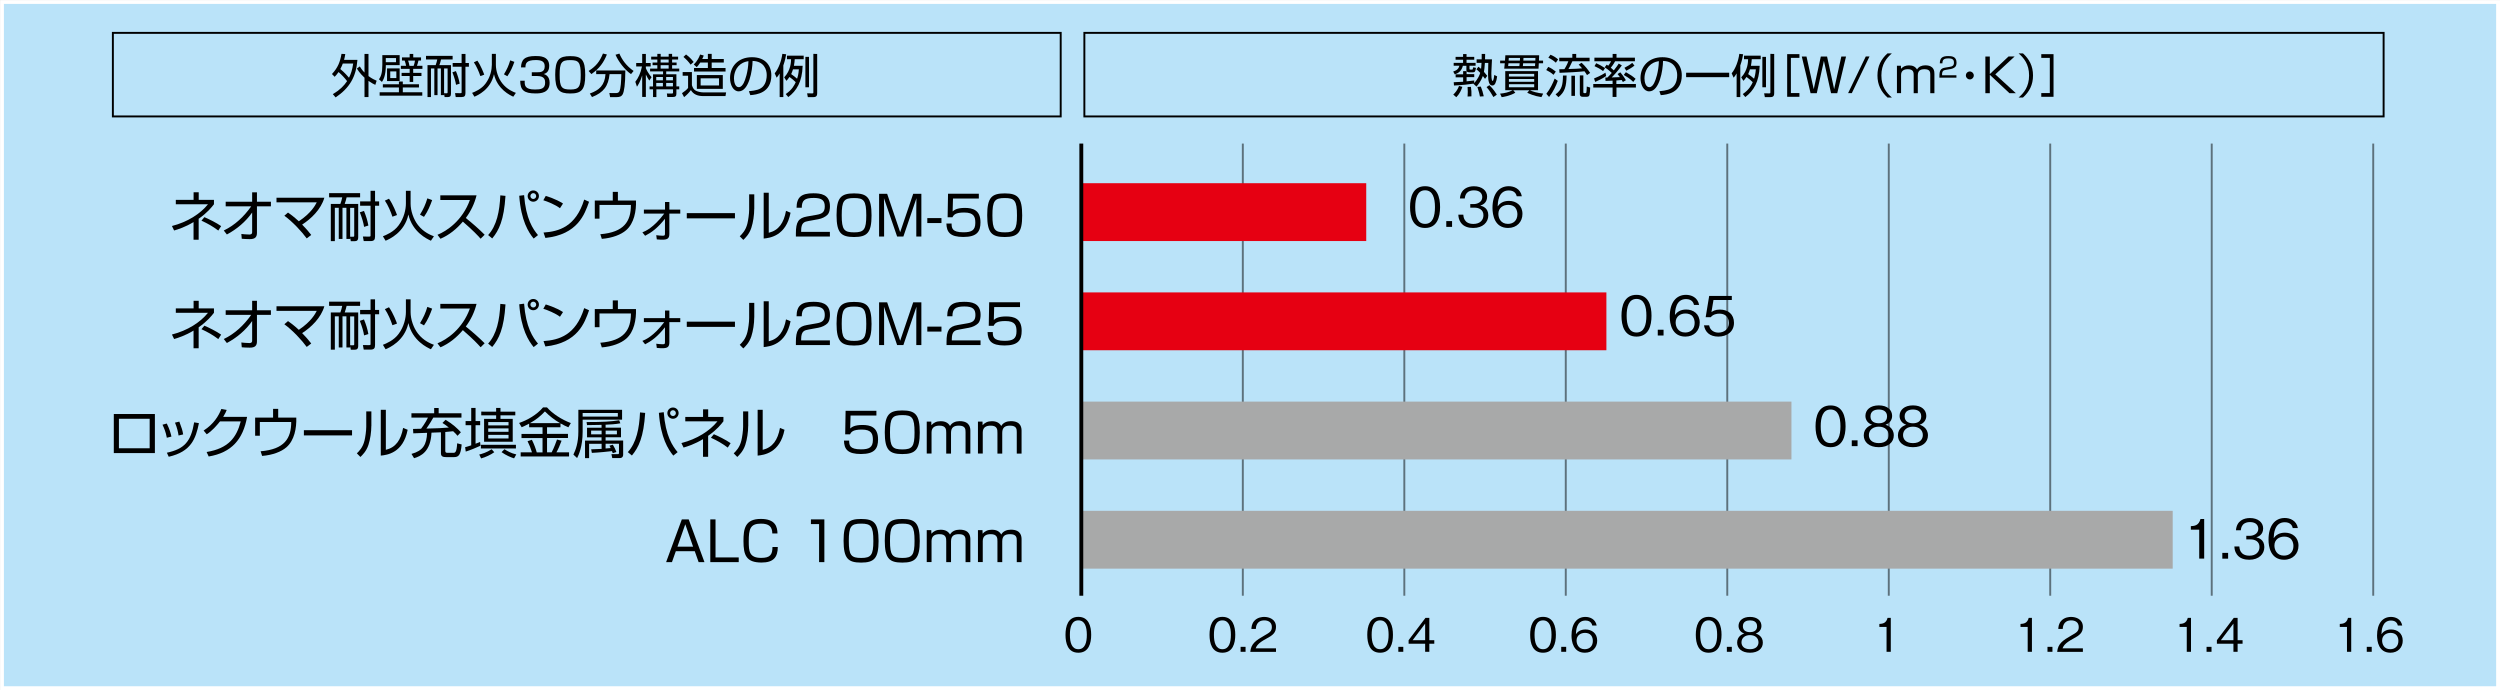 <?xml version="1.0" encoding="utf-8"?>
<!-- Generator: Adobe Illustrator 25.2.0, SVG Export Plug-In . SVG Version: 6.00 Build 0)  -->
<svg version="1.1" id="レイヤー_1" xmlns="http://www.w3.org/2000/svg" xmlns:xlink="http://www.w3.org/1999/xlink" x="0px"
	 y="0px" viewBox="0 0 483.74 133.53" style="enable-background:new 0 0 483.74 133.53;" xml:space="preserve">
<rect x="0" y="0" width="483.74" height="133.53" fill="#333333" stroke="none"/>
<style type="text/css">
	.st0{fill:#BAE3F9;}
	.st1{fill:none;stroke:#FFFFFF;stroke-width:0.75;stroke-miterlimit:10;}
	.st2{opacity:0.5;fill:none;stroke:#000000;stroke-width:0.375;stroke-miterlimit:10;}
	.st3{fill:#E60012;}
	.st4{fill:#A8A9A9;}
	.st5{fill:none;stroke:#000000;stroke-width:0.375;stroke-miterlimit:10;}
	.st6{fill:none;stroke:#000000;stroke-width:0.75;stroke-miterlimit:10;}
</style>
<rect x="0.38" y="0.38" class="st0" width="482.99" height="132.78"/>
<rect x="0.38" y="0.38" class="st1" width="482.99" height="132.78"/>
<line class="st2" x1="240.48" y1="27.78" x2="240.48" y2="115.27"/>
<line class="st2" x1="271.73" y1="27.78" x2="271.73" y2="115.27"/>
<line class="st2" x1="302.97" y1="27.78" x2="302.97" y2="115.27"/>
<line class="st2" x1="334.22" y1="27.78" x2="334.22" y2="115.27"/>
<line class="st2" x1="365.47" y1="27.78" x2="365.47" y2="115.27"/>
<line class="st2" x1="396.71" y1="27.78" x2="396.71" y2="115.27"/>
<line class="st2" x1="427.96" y1="27.78" x2="427.96" y2="115.27"/>
<line class="st2" x1="459.21" y1="27.78" x2="459.21" y2="115.27"/>
<g>
	<path d="M64.23,14.32c1.15-1.2,1.59-2.38,1.85-3.9l0.73,0.04c-0.09,0.52-0.14,0.81-0.24,1.13h2.59c-0.26,3.27-1.49,5.41-4.22,7.26
		l-0.54-0.63c1.34-0.79,2.15-1.61,2.76-2.52c-0.4-0.54-0.99-1.19-1.65-1.76c-0.31,0.46-0.56,0.71-0.76,0.92L64.23,14.32z
		 M66.33,12.29c-0.11,0.31-0.22,0.59-0.48,1.07c0.82,0.66,1.52,1.49,1.68,1.68c0.35-0.7,0.64-1.5,0.81-2.75H66.33z M72.62,16.42
		c-0.34-0.16-0.73-0.35-1.32-0.77v3.13h-0.77v-3.75c-0.96-0.88-1.32-1.53-1.47-1.77l0.56-0.41c0.18,0.3,0.42,0.69,0.91,1.19v-3.61
		h0.77v4.29c0.67,0.5,1.22,0.75,1.58,0.9L72.62,16.42z"/>
	<path d="M77.33,10.66v1.94h-2.67c-0.01,2.11-0.51,2.88-0.76,3.25l-0.57-0.5c0.38-0.58,0.65-1.19,0.65-2.8v-1.88H77.33z
		 M73.45,17.85h3.74v-0.92h-3.11V16.3h3.11v-0.53h0.75v0.53h3.13v0.63h-3.13v0.92h3.77v0.66h-8.25V17.85z M76.63,11.24h-1.98v0.8
		h1.98V11.24z M77.33,13.24v2.44h-2.44v-2.44H77.33z M76.69,13.82h-1.18v1.29h1.18V13.82z M79.96,10.43v0.68h1.51v0.6h-0.5
		c-0.06,0.32-0.17,0.68-0.29,1.02h1.06v0.6h-1.79v0.77h1.6v0.61h-1.6v1.14h-0.68v-1.14h-1.56v-0.61h1.56v-0.77h-1.7v-0.6h1.01
		c-0.06-0.33-0.17-0.71-0.28-1.02h-0.52v-0.6h1.49v-0.68H79.96z M80.04,12.74c0.13-0.33,0.21-0.68,0.26-1.02h-1.34
		c0.09,0.23,0.18,0.51,0.27,1.02H80.04z"/>
	<path d="M85.93,18.41h-0.62v-5.16h-0.65v5.16h-0.62v-5.16h-0.65v5.53h-0.67V12.6h1.58c0.12-0.31,0.25-0.78,0.31-1.1h-2.18v-0.69
		h5.15v0.69h-2.24c-0.11,0.45-0.16,0.67-0.32,1.1h2.24v5.53c0,0.52-0.23,0.65-0.6,0.65h-0.63l-0.11-0.62V18.41z M85.93,18.04
		l0.49,0.01c0.19,0,0.19-0.09,0.19-0.21v-4.59h-0.68V18.04z M88.24,16.41c-0.12-0.71-0.28-1.3-0.7-2.42l0.68-0.23
		c0.37,0.93,0.56,1.53,0.73,2.43L88.24,16.41z M90.06,12.19h0.67v0.72h-0.67v5.11c0,0.54-0.19,0.76-0.76,0.76h-1.12l-0.13-0.76
		l1.02,0.01c0.26,0,0.25-0.05,0.25-0.24v-4.88h-1.73v-0.72h1.73v-1.76h0.75V12.19z"/>
	<path d="M95.95,10.43v2.13c0,1.17,0.47,2.58,1.22,3.54c0.94,1.22,2.15,1.68,2.65,1.87l-0.5,0.74c-0.61-0.28-3.05-1.4-3.74-4.35
		c-0.64,3-3.19,4.1-3.78,4.35l-0.45-0.74c0.52-0.21,1.8-0.71,2.61-1.81c0.93-1.24,1.21-2.69,1.21-3.63v-2.11H95.95z M92.37,11.74
		c0.71,1.01,1.22,2.42,1.33,2.71l-0.76,0.27c-0.23-0.74-0.76-1.97-1.25-2.66L92.37,11.74z M99.53,11.97
		c-0.3,0.85-0.71,1.87-1.36,2.78l-0.66-0.37c0.58-0.94,0.92-1.69,1.21-2.7L99.53,11.97z"/>
	<path d="M101.53,15.64c-0.02,0.84-0.04,1.68,1.99,1.68c1.12,0,1.96-0.14,1.96-1.31c0-0.46-0.03-1.3-1.52-1.3h-1.06v-0.73h1.07
		c0.54,0,1.43,0,1.43-1.14c0-0.98-0.66-1.22-1.74-1.22c-1.84,0-1.98,0.67-1.99,1.42h-0.86c0.06-1.47,0.65-2.2,2.83-2.2
		c0.77,0,2.63,0,2.63,1.91c0,1.28-0.8,1.49-1.05,1.57c0.28,0.1,1.13,0.39,1.13,1.7c0,1.98-1.75,2.06-2.72,2.06
		c-2.27,0-2.97-0.68-2.97-2.46H101.53z"/>
	<path d="M110.34,10.86c2.17,0,2.9,0.68,2.9,3.66c0,2.85-0.72,3.57-2.9,3.57c-2.14,0-2.91-0.67-2.91-3.62
		C107.43,11.54,108.18,10.86,110.34,10.86z M108.29,14.49c0,2.42,0.4,2.83,2.08,2.83c1.62,0,2-0.49,2-2.8
		c0-2.52-0.42-2.89-2.04-2.89C108.66,11.63,108.29,12.09,108.29,14.49z"/>
	<path d="M113.9,13.73c1.49-0.96,2.15-1.85,2.77-3.37l0.76,0.18c-0.63,1.57-1.41,2.67-3,3.8L113.9,13.73z M118.05,18.78L117.91,18
		l1.33,0.01c0.4,0,0.55-0.23,0.59-0.31c0.31-0.54,0.36-2.07,0.4-3.36h-2.28c-0.24,2.29-1.12,3.55-3.4,4.44l-0.42-0.68
		c1.83-0.66,2.89-1.61,3.03-3.75h-1.8v-0.71H121c0,2.77-0.26,4.1-0.49,4.56c-0.25,0.5-0.68,0.59-1.19,0.59H118.05z M119.85,10.37
		c0.48,1.14,1.32,2.37,2.75,3.36l-0.5,0.61c-1.21-0.81-2.47-2.48-3-3.75L119.85,10.37z"/>
	<path d="M125.64,15.59c-0.22-0.33-0.44-0.68-0.67-1.18v4.35h-0.71v-4.17c-0.34,1.17-0.81,1.89-1.01,2.19l-0.32-0.95
		c0.55-0.72,1-1.57,1.29-2.97h-1.12v-0.67h1.16v-1.76h0.71v1.76h0.93v0.67h-0.93v0.33c0.08,0.21,0.4,0.96,1.1,1.75L125.64,15.59z
		 M128.27,13.82h-2.48v-0.55h1.4v-0.66h-0.92V12.1h0.92v-0.58H126v-0.56h1.19v-0.54h0.65v0.54h1.55v-0.54h0.66v0.54h1.16v0.56h-1.16
		v0.58h0.87v0.51h-0.87v0.66h1.38v0.55h-2.52v0.55h1.97v2.35h0.55v0.56h-0.55v0.85c0,0.4-0.13,0.64-0.68,0.64h-1.08l-0.08-0.68
		l0.91,0.01c0.24,0,0.28-0.04,0.28-0.24v-0.57h-3.22v1.49h-0.65v-1.49h-0.67v-0.56h0.67v-2.35h1.94V13.82z M128.27,14.9h-1.29v0.64
		h1.29V14.9z M128.27,16.05h-1.29v0.67h1.29V16.05z M129.38,11.52h-1.55v0.58h1.55V11.52z M129.38,12.61h-1.55v0.66h1.55V12.61z
		 M128.9,15.54h1.31V14.9h-1.31V15.54z M128.9,16.72h1.31v-0.67h-1.31V16.72z"/>
	<path d="M133.88,13.95v2.52c0.12,0.36,0.24,0.81,0.78,1.09c0.33,0.17,0.93,0.32,1.45,0.32h4.39l-0.12,0.71h-4.36
		c-1,0-1.87-0.33-2.33-1.16c-0.4,0.54-0.77,0.92-1.32,1.37l-0.41-0.77c0.53-0.36,0.92-0.67,1.18-1.01v-2.36h-1.05v-0.72H133.88z
		 M133.63,12.51c-0.4-0.56-0.78-0.98-1.39-1.49l0.51-0.48c0.81,0.59,1.31,1.25,1.47,1.45L133.63,12.51z M136.97,11.42v-1h0.74v1
		h2.34v0.68h-2.34v1.06h2.68v0.68h-6.1v-0.68h2.68V12.1h-1.47c-0.33,0.52-0.5,0.69-0.69,0.89l-0.57-0.52
		c0.71-0.65,1.08-1.49,1.23-1.92l0.69,0.19c-0.05,0.17-0.09,0.3-0.28,0.68H136.97z M139.86,17.19h-5.02v-2.66h5.02V17.19z
		 M139.13,15.16h-3.56v1.38h3.56V15.16z"/>
	<path d="M144.91,17.65c1.41-0.13,2.16-0.35,2.67-0.86c0.69-0.69,0.78-1.72,0.78-2.27c0-1.05-0.52-2.67-2.74-2.73
		c-0.02,1.81-0.69,5.89-2.68,5.89c-1.05,0-1.68-1.26-1.68-2.58c0-2.23,1.57-4.03,4.24-4.03c2.5,0,3.75,1.53,3.75,3.51
		c0,3.42-2.88,3.74-4.07,3.83L144.91,17.65z M143.31,12.42c-1.29,0.95-1.29,2.51-1.29,2.75c0,0.68,0.22,1.7,0.93,1.7
		c0.48,0,0.77-0.48,0.96-0.82c0.27-0.53,0.85-2.1,0.91-4.21C144.49,11.89,143.91,11.98,143.31,12.42z"/>
	<path d="M151.57,18.78h-0.71v-4.57c-0.24,0.41-0.39,0.59-0.58,0.82l-0.38-0.85c0.75-0.87,1.31-2.43,1.48-3.76l0.74,0.08
		c-0.07,0.44-0.2,1.16-0.55,2.17V18.78z M155.31,12.74c-0.1,3.1-1.17,4.83-2.78,6.04l-0.49-0.58c1.27-0.88,1.66-1.72,1.93-2.3
		c-0.47-0.46-0.71-0.64-1.21-1.01c-0.26,0.39-0.41,0.56-0.59,0.75l-0.43-0.67c1.3-1.38,1.32-3.02,1.33-3.52h-0.79v-0.68h3.23v0.68
		h-1.73c-0.03,0.38-0.05,0.72-0.16,1.28H155.31z M153.44,13.41c-0.07,0.24-0.17,0.53-0.35,0.93c0.47,0.32,0.7,0.51,1.14,0.89
		c0.13-0.37,0.28-0.87,0.35-1.82H153.44z M156.54,11v5.89h-0.7V11H156.54z M158.12,10.43v7.61c0,0.39-0.09,0.75-0.71,0.75h-1.1
		l-0.14-0.73l0.98,0.01c0.22,0,0.23-0.04,0.23-0.23v-7.41H158.12z"/>
</g>
<g>
	<path d="M208.66,126.3c-2.02,0-2.49-1.81-2.49-3.47c0-1.66,0.48-3.47,2.49-3.47s2.48,1.83,2.48,3.47
		C211.14,124.48,210.67,126.3,208.66,126.3z M208.66,120.04c-1.29,0-1.64,1.31-1.64,2.79c0,1.54,0.38,2.79,1.64,2.79
		c1.27,0,1.64-1.26,1.64-2.79C210.29,121.31,209.93,120.04,208.66,120.04z"/>
</g>
<g>
	<path d="M236.53,126.3c-2.02,0-2.49-1.81-2.49-3.47c0-1.66,0.48-3.47,2.49-3.47s2.49,1.83,2.49,3.47
		C239.02,124.48,238.55,126.3,236.53,126.3z M236.53,120.04c-1.29,0-1.64,1.31-1.64,2.79c0,1.54,0.38,2.79,1.64,2.79
		c1.27,0,1.64-1.26,1.64-2.79C238.17,121.31,237.8,120.04,236.53,120.04z"/>
	<path d="M240.05,126.12v-0.96h0.96v0.96H240.05z"/>
	<path d="M241.93,126.12c0.13-1.57,1.1-2.22,2.75-3.16c0.98-0.56,1.42-0.8,1.42-1.63c0-1.04-0.85-1.29-1.46-1.29
		c-1.55,0-1.62,1.31-1.64,1.66h-0.86c0.03-0.38,0.06-1.02,0.58-1.58c0.62-0.69,1.57-0.75,1.89-0.75c0.94,0,2.29,0.43,2.29,1.92
		c0,1.16-0.67,1.66-1.88,2.3c-1.66,0.88-1.88,1.45-2.06,1.86h3.94v0.68H241.93z"/>
</g>
<g>
	<path d="M275.75,44.11c-2.35,0-2.91-2.11-2.91-4.04s0.56-4.04,2.91-4.04s2.9,2.13,2.9,4.04C278.64,41.99,278.1,44.11,275.75,44.11z
		 M275.75,36.82c-1.5,0-1.91,1.53-1.91,3.25c0,1.8,0.44,3.25,1.91,3.25c1.48,0,1.91-1.47,1.91-3.25
		C277.66,38.3,277.23,36.82,275.75,36.82z"/>
	<path d="M279.85,43.9v-1.12h1.12v1.12H279.85z"/>
	<path d="M285.07,44.11c-0.88,0-1.84-0.22-2.41-1.04c-0.42-0.59-0.45-1.13-0.48-1.53h0.96c0.03,0.4,0.13,1.79,1.96,1.79
		c1.29,0,1.94-0.75,1.94-1.68c0-1.11-0.92-1.47-1.74-1.47h-0.81v-0.69h0.68c0.59,0,1.64-0.33,1.64-1.34c0-0.59-0.34-1.32-1.62-1.32
		c-0.5,0-1.03,0.13-1.37,0.52c-0.31,0.38-0.36,0.76-0.39,1.05h-0.94c0.15-1.86,1.53-2.36,2.71-2.36c1.53,0,2.55,0.82,2.55,2.01
		c0,1.3-1.01,1.63-1.33,1.73c0.43,0.12,1.56,0.4,1.56,1.89C287.98,43.02,286.92,44.11,285.07,44.11z"/>
	<path d="M291.81,44.11c-2.62,0-3.02-2.54-3.02-3.87c0-2.73,1.24-4.21,3.15-4.21c0.99,0,2.25,0.46,2.53,1.95h-0.99
		c-0.07-0.29-0.29-1.13-1.54-1.13c-2.03,0-2.12,2.3-2.15,3.08c0.39-0.55,1.04-1.06,2.18-1.06c1.38,0,2.62,0.84,2.62,2.52
		C294.59,42.91,293.52,44.11,291.81,44.11z M293.23,40.22c-0.33-0.43-0.87-0.58-1.4-0.58c-0.97,0-1.9,0.56-1.9,1.73
		c0,0.78,0.42,1.95,1.85,1.95c1.09,0,1.83-0.7,1.83-1.86C293.61,41.12,293.53,40.62,293.23,40.22z"/>
</g>
<g>
	<path d="M316.66,65.13c-2.35,0-2.91-2.11-2.91-4.04s0.56-4.04,2.91-4.04s2.9,2.13,2.9,4.04C319.56,63.01,319.02,65.13,316.66,65.13
		z M316.66,57.84c-1.5,0-1.91,1.53-1.91,3.25c0,1.8,0.44,3.25,1.91,3.25c1.48,0,1.91-1.47,1.91-3.25
		C318.58,59.32,318.15,57.84,316.66,57.84z"/>
	<path d="M320.77,64.92V63.8h1.12v1.12H320.77z"/>
	<path d="M326.11,65.13c-2.62,0-3.02-2.54-3.02-3.87c0-2.73,1.24-4.21,3.15-4.21c0.99,0,2.25,0.46,2.53,1.95h-0.99
		c-0.07-0.29-0.29-1.13-1.54-1.13c-2.03,0-2.12,2.3-2.15,3.08c0.39-0.55,1.04-1.06,2.18-1.06c1.38,0,2.62,0.84,2.62,2.52
		C328.9,63.93,327.83,65.13,326.11,65.13z M327.53,61.24c-0.33-0.43-0.87-0.58-1.4-0.58c-0.97,0-1.9,0.56-1.9,1.73
		c0,0.78,0.42,1.95,1.85,1.95c1.09,0,1.83-0.7,1.83-1.86C327.91,62.14,327.84,61.64,327.53,61.24z"/>
	<path d="M332.49,65.13c-1.66,0-2.55-0.87-2.78-2.18h1c0.16,0.91,0.91,1.41,1.79,1.41c1.08,0,2.04-0.65,2.04-1.88
		c0-0.36-0.13-1.79-1.86-1.79c-0.47,0-1.22,0.12-1.65,0.69h-0.99l0.68-4.12h4.38v0.79h-3.55l-0.39,2.34
		c0.27-0.19,0.71-0.49,1.64-0.49c1.56,0,2.72,0.89,2.72,2.57C335.51,64.22,334.12,65.13,332.49,65.13z"/>
</g>
<g>
	<path d="M354.21,86.53c-2.35,0-2.91-2.11-2.91-4.04s0.56-4.04,2.91-4.04s2.9,2.13,2.9,4.04C357.1,84.41,356.56,86.53,354.21,86.53z
		 M354.21,79.24c-1.5,0-1.91,1.53-1.91,3.25c0,1.8,0.44,3.25,1.91,3.25c1.48,0,1.91-1.47,1.91-3.25
		C356.12,80.72,355.69,79.24,354.21,79.24z"/>
	<path d="M358.31,86.32V85.2h1.12v1.12H358.31z"/>
	<path d="M363.54,86.53c-1.88,0-2.91-1-2.91-2.28c0-1.48,1.24-1.93,1.61-2.07c-0.83-0.26-1.29-0.94-1.29-1.71
		c0-1.13,0.92-2.03,2.59-2.03c1.71,0,2.58,0.93,2.58,2.03c0,0.75-0.44,1.44-1.28,1.71c0.37,0.14,1.6,0.59,1.6,2.07
		C366.44,85.57,365.38,86.53,363.54,86.53z M363.54,82.56c-1.12,0-1.92,0.63-1.92,1.63c0,0.76,0.5,1.55,1.92,1.55
		c1.41,0,1.91-0.8,1.91-1.55C365.45,83.25,364.73,82.56,363.54,82.56z M363.54,79.24c-0.75,0-1.61,0.27-1.61,1.33
		s0.87,1.33,1.61,1.33c0.7,0,1.6-0.25,1.6-1.33C365.14,79.51,364.27,79.24,363.54,79.24z"/>
	<path d="M370.15,86.53c-1.88,0-2.91-1-2.91-2.28c0-1.48,1.24-1.93,1.61-2.07c-0.83-0.26-1.29-0.94-1.29-1.71
		c0-1.13,0.92-2.03,2.59-2.03c1.71,0,2.58,0.93,2.58,2.03c0,0.75-0.44,1.44-1.28,1.71c0.37,0.14,1.6,0.59,1.6,2.07
		C373.05,85.57,371.99,86.53,370.15,86.53z M370.15,82.56c-1.12,0-1.92,0.63-1.92,1.63c0,0.76,0.5,1.55,1.92,1.55
		c1.41,0,1.91-0.8,1.91-1.55C372.07,83.25,371.34,82.56,370.15,82.56z M370.15,79.24c-0.75,0-1.61,0.27-1.61,1.33
		s0.87,1.33,1.61,1.33c0.7,0,1.6-0.25,1.6-1.33C371.75,79.51,370.89,79.24,370.15,79.24z"/>
</g>
<g>
	<path d="M425.54,108.1v-5.61h-1.62v-0.68c0.68-0.04,1.53-0.09,1.86-1.38h0.72v7.66H425.54z"/>
	<path d="M430.01,108.1v-1.12h1.12v1.12H430.01z"/>
	<path d="M435.23,108.31c-0.88,0-1.84-0.22-2.41-1.04c-0.42-0.59-0.45-1.13-0.48-1.53h0.96c0.03,0.4,0.13,1.78,1.96,1.78
		c1.29,0,1.94-0.75,1.94-1.68c0-1.11-0.92-1.47-1.74-1.47h-0.81v-0.69h0.68c0.59,0,1.64-0.33,1.64-1.34c0-0.59-0.34-1.32-1.62-1.32
		c-0.5,0-1.03,0.13-1.37,0.53c-0.31,0.38-0.36,0.76-0.39,1.05h-0.94c0.15-1.86,1.53-2.36,2.71-2.36c1.53,0,2.55,0.82,2.55,2
		c0,1.3-1.01,1.63-1.33,1.73c0.43,0.12,1.56,0.4,1.56,1.89C438.14,107.21,437.08,108.31,435.23,108.31z"/>
	<path d="M441.97,108.31c-2.62,0-3.02-2.54-3.02-3.87c0-2.73,1.24-4.21,3.15-4.21c0.99,0,2.25,0.46,2.53,1.95h-0.99
		c-0.07-0.29-0.29-1.13-1.54-1.13c-2.03,0-2.12,2.3-2.15,3.08c0.39-0.55,1.04-1.06,2.18-1.06c1.38,0,2.62,0.84,2.62,2.52
		C444.75,107.1,443.68,108.31,441.97,108.31z M443.39,104.41c-0.33-0.43-0.87-0.58-1.4-0.58c-0.97,0-1.9,0.56-1.9,1.73
		c0,0.78,0.42,1.95,1.85,1.95c1.09,0,1.83-0.7,1.83-1.86C443.77,105.31,443.69,104.81,443.39,104.41z"/>
</g>
<g>
	<path d="M267.05,126.3c-2.02,0-2.49-1.81-2.49-3.47c0-1.66,0.48-3.47,2.49-3.47s2.48,1.83,2.48,3.47
		C269.54,124.48,269.07,126.3,267.05,126.3z M267.05,120.04c-1.29,0-1.64,1.31-1.64,2.79c0,1.54,0.38,2.79,1.64,2.79
		c1.27,0,1.64-1.26,1.64-2.79C268.69,121.31,268.32,120.04,267.05,120.04z"/>
	<path d="M270.57,126.12v-0.96h0.96v0.96H270.57z"/>
	<path d="M276.57,124.56v1.56h-0.81v-1.56h-3.2v-0.69l3.27-4.32h0.74v4.32h0.96v0.69H276.57z M275.76,120.67l-2.42,3.2h2.42V120.67z
		"/>
</g>
<g>
	<path d="M298.57,126.3c-2.02,0-2.49-1.81-2.49-3.47c0-1.66,0.48-3.47,2.49-3.47s2.49,1.83,2.49,3.47
		C301.06,124.48,300.59,126.3,298.57,126.3z M298.57,120.04c-1.29,0-1.64,1.31-1.64,2.79c0,1.54,0.38,2.79,1.64,2.79
		c1.27,0,1.64-1.26,1.64-2.79C300.21,121.31,299.84,120.04,298.57,120.04z"/>
	<path d="M302.09,126.12v-0.96h0.96v0.96H302.09z"/>
	<path d="M306.67,126.3c-2.25,0-2.59-2.18-2.59-3.32c0-2.34,1.06-3.61,2.7-3.61c0.85,0,1.93,0.4,2.17,1.67h-0.85
		c-0.06-0.25-0.25-0.97-1.32-0.97c-1.74,0-1.82,1.97-1.85,2.64c0.33-0.47,0.89-0.91,1.87-0.91c1.18,0,2.25,0.72,2.25,2.16
		C309.06,125.26,308.14,126.3,306.67,126.3z M307.89,122.96c-0.28-0.37-0.75-0.5-1.2-0.5c-0.83,0-1.63,0.48-1.63,1.49
		c0,0.67,0.36,1.67,1.58,1.67c0.94,0,1.57-0.6,1.57-1.59C308.21,123.73,308.15,123.3,307.89,122.96z"/>
</g>
<g>
	<path d="M330.62,126.3c-2.02,0-2.49-1.81-2.49-3.47c0-1.66,0.48-3.47,2.49-3.47s2.49,1.83,2.49,3.47
		C333.1,124.48,332.64,126.3,330.62,126.3z M330.62,120.04c-1.29,0-1.64,1.31-1.64,2.79c0,1.54,0.38,2.79,1.64,2.79
		c1.27,0,1.64-1.26,1.64-2.79C332.26,121.31,331.89,120.04,330.62,120.04z"/>
	<path d="M334.14,126.12v-0.96h0.96v0.96H334.14z"/>
	<path d="M338.62,126.3c-1.61,0-2.49-0.86-2.49-1.95c0-1.27,1.06-1.66,1.38-1.77c-0.71-0.23-1.11-0.81-1.11-1.47
		c0-0.97,0.79-1.74,2.22-1.74c1.47,0,2.21,0.8,2.21,1.74c0,0.64-0.38,1.23-1.1,1.47c0.32,0.12,1.37,0.5,1.37,1.77
		C341.11,125.47,340.2,126.3,338.62,126.3z M338.62,122.89c-0.96,0-1.65,0.54-1.65,1.4c0,0.65,0.43,1.33,1.65,1.33
		c1.21,0,1.64-0.68,1.64-1.33C340.26,123.48,339.64,122.89,338.62,122.89z M338.62,120.04c-0.64,0-1.38,0.23-1.38,1.14
		s0.75,1.14,1.38,1.14c0.6,0,1.37-0.22,1.37-1.14C339.99,120.27,339.25,120.04,338.62,120.04z"/>
</g>
<g>
	<path d="M365.04,126.12v-4.81h-1.39v-0.58c0.58-0.04,1.31-0.08,1.59-1.18h0.62v6.57H365.04z"/>
</g>
<g>
	<path d="M392.35,126.12v-4.81h-1.39v-0.58c0.58-0.04,1.31-0.08,1.59-1.18h0.62v6.57H392.35z"/>
	<path d="M396.18,126.12v-0.96h0.96v0.96H396.18z"/>
	<path d="M398.06,126.12c0.13-1.57,1.1-2.22,2.75-3.16c0.98-0.56,1.42-0.8,1.42-1.63c0-1.04-0.85-1.29-1.46-1.29
		c-1.55,0-1.62,1.31-1.64,1.66h-0.86c0.03-0.38,0.06-1.02,0.58-1.58c0.62-0.69,1.57-0.75,1.89-0.75c0.94,0,2.29,0.43,2.29,1.92
		c0,1.16-0.67,1.66-1.88,2.3c-1.66,0.88-1.88,1.45-2.06,1.86h3.94v0.68H398.06z"/>
</g>
<g>
	<path d="M423.13,126.12v-4.81h-1.39v-0.58c0.58-0.04,1.31-0.08,1.59-1.18h0.62v6.57H423.13z"/>
	<path d="M426.96,126.12v-0.96h0.96v0.96H426.96z"/>
	<path d="M432.97,124.56v1.56h-0.81v-1.56h-3.2v-0.69l3.27-4.32h0.74v4.32h0.96v0.69H432.97z M432.16,120.67l-2.42,3.2h2.42V120.67z
		"/>
</g>
<g>
	<path d="M454.13,126.12v-4.81h-1.39v-0.58c0.59-0.04,1.31-0.08,1.59-1.18h0.62v6.57H454.13z"/>
	<path d="M457.96,126.12v-0.96h0.96v0.96H457.96z"/>
	<path d="M462.54,126.3c-2.25,0-2.59-2.18-2.59-3.32c0-2.34,1.06-3.61,2.7-3.61c0.85,0,1.93,0.4,2.17,1.67h-0.85
		c-0.06-0.25-0.25-0.97-1.32-0.97c-1.74,0-1.82,1.97-1.85,2.64c0.33-0.47,0.89-0.91,1.87-0.91c1.18,0,2.25,0.72,2.25,2.16
		C464.93,125.26,464.01,126.3,462.54,126.3z M463.76,122.96c-0.28-0.37-0.75-0.5-1.2-0.5c-0.83,0-1.63,0.48-1.63,1.49
		c0,0.67,0.36,1.67,1.58,1.67c0.94,0,1.57-0.6,1.57-1.59C464.08,123.73,464.02,123.3,463.76,122.96z"/>
</g>
<g>
	<path d="M281.79,18.81l-0.59-0.51c0.44-0.41,0.81-0.87,1.12-1.67l0.64,0.18C282.78,17.38,282.42,18.18,281.79,18.81z M285.01,13.99
		h-0.73c-0.24,0-0.43-0.1-0.5-0.24v0.6h1.48v0.58h-1.48v0.81c0.82-0.08,1.03-0.1,1.48-0.17l-0.02,0.5c0.8-0.83,1.08-1.65,1.18-1.97
		c-0.37-0.39-0.53-0.52-0.73-0.68l0.37-0.51c0.15,0.12,0.31,0.23,0.52,0.41c0.02-0.17,0.06-0.51,0.09-1.16h-0.95v-0.68h0.98
		c0.01-0.35,0.01-0.5,0-1.04h0.67c-0.01,0.62-0.01,0.8-0.02,1.04h1.34c-0.01,0.31-0.11,2.27-0.11,2.39
		c-0.01,0.13-0.01,0.25-0.01,0.39c0,0.31,0,1.4,0.25,1.4c0.18,0,0.3-0.96,0.32-1.16l0.55,0.28c-0.06,0.53-0.18,0.98-0.33,1.3
		c-0.11,0.23-0.27,0.47-0.6,0.47c-0.61,0-0.83-0.83-0.83-2.16c0-0.23,0.05-1.86,0.05-2.21h-0.66c-0.04,0.68-0.12,1.43-0.18,1.73
		c0.25,0.28,0.44,0.53,0.64,0.77l-0.43,0.58c-0.16-0.22-0.26-0.35-0.42-0.55c-0.37,1.02-0.95,1.71-1.23,2.05l-0.58-0.53l0.05-0.05
		c-0.58,0.11-2.53,0.32-3.83,0.37l-0.05-0.64c0.58-0.02,1.24-0.05,1.82-0.09v-0.86h-1.45v-0.58h1.45v-0.61h0.67
		c-0.03-0.06-0.04-0.16-0.04-0.23v-0.81h-0.68c-0.26,1.04-0.89,1.42-1.56,1.67l-0.31-0.55c0.79-0.27,1.05-0.59,1.2-1.13h-1.11v-0.55
		h1.82v-0.61h-1.45v-0.55h1.45v-0.55h0.67v0.55h1.49v0.55h-1.49v0.61h1.75v0.55h-1.18v0.57c0,0.13,0.04,0.18,0.17,0.18h0.32
		c0.13,0,0.14-0.04,0.24-0.45l0.53,0.12C285.47,13.89,285.36,13.99,285.01,13.99z M283.97,18.68c0.02-0.21,0.04-0.55,0.04-0.91
		c0-0.18-0.03-0.72-0.04-0.94l0.65-0.02c0.08,0.5,0.13,1.16,0.1,1.83L283.97,18.68z M286.36,18.68c-0.09-0.54-0.13-0.67-0.5-1.86
		l0.67-0.07c0.22,0.51,0.46,1.3,0.57,1.88L286.36,18.68z M288.97,18.78c-0.31-0.57-0.81-1.35-1.33-1.93l0.55-0.37
		c0.76,0.75,1.3,1.59,1.44,1.83L288.97,18.78z"/>
	<path d="M298.26,18.79c-1.46-0.21-2.38-0.67-2.75-0.85l0.42-0.48h-3.13l0.41,0.48c-1.06,0.64-2.4,0.83-2.64,0.86l-0.31-0.68
		c0.82-0.08,1.63-0.23,2.45-0.67h-1.45v-3.69h6.34v3.69h-1.58c0.55,0.29,1.51,0.55,2.58,0.66L298.26,18.79z M298.58,11.73v0.51
		h-0.83c-0.04,0.8-0.05,0.89-0.05,1.05h-6.64c0.04-0.38,0.08-0.73,0.11-1.05h-0.9v-0.51h0.94c0.04-0.44,0.05-0.74,0.07-1.04h6.54
		l-0.04,1.04H298.58z M291.88,12.24c-0.03,0.26-0.04,0.4-0.06,0.54h2.17c0.03-0.23,0.04-0.33,0.06-0.54H291.88z M294.09,11.73
		c0.02-0.24,0.02-0.33,0.03-0.52h-2.17c-0.02,0.23-0.03,0.41-0.04,0.52H294.09z M296.86,14.29h-4.89v0.52h4.89V14.29z M296.86,15.29
		h-4.89v0.54h4.89V15.29z M296.86,16.29h-4.89v0.59h4.89V16.29z M294.72,12.24c-0.01,0.1-0.04,0.47-0.05,0.54h2.35
		c0.02-0.17,0.03-0.26,0.04-0.54H294.72z M297.08,11.73c0.01-0.12,0.01-0.23,0.02-0.52h-2.31c-0.01,0.18-0.02,0.41-0.03,0.52H297.08
		z"/>
	<path d="M300.6,14.48c-0.46-0.41-0.83-0.64-1.41-0.93l0.39-0.61c0.58,0.26,0.95,0.5,1.46,0.91L300.6,14.48z M299.21,18.15
		c0.73-0.92,1.29-2.08,1.61-2.95l0.6,0.44c-0.33,0.95-0.86,2.1-1.68,3.12L299.21,18.15z M301.05,12.13
		c-0.47-0.42-0.93-0.73-1.45-0.97l0.41-0.57c0.67,0.27,1.1,0.58,1.48,0.91L301.05,12.13z M301,18.26c1.22-0.91,1.4-1.82,1.43-3.64
		h0.7c-0.04,2.13-0.34,3.19-1.58,4.18L301,18.26z M306.02,12.14c0.69,0.61,1.36,1.49,1.67,1.97l-0.61,0.42
		c-0.13-0.23-0.26-0.43-0.49-0.74c-1.18,0.14-3.4,0.26-4.83,0.3l-0.05-0.69c0.04,0,0.88-0.02,1-0.02c0.5-0.81,0.68-1.31,0.76-1.53
		h-1.76v-0.68h2.53v-0.73h0.75v0.73h2.59v0.68h-3.33c-0.3,0.69-0.67,1.35-0.76,1.5c1.28-0.04,1.87-0.05,2.64-0.13
		c-0.3-0.36-0.47-0.53-0.66-0.71L306.02,12.14z M304.75,18.55h-0.69v-3.89h0.69V18.55z M306.37,17.81c0,0.05,0,0.21,0.17,0.21h0.23
		c0.18,0,0.19-0.11,0.21-0.31c0.04-0.33,0.04-0.56,0.05-0.97l0.67,0.2c0,0.43-0.09,1.24-0.14,1.43c-0.04,0.11-0.11,0.36-0.51,0.36
		h-0.83c-0.31,0-0.53-0.17-0.53-0.49v-3.65h0.68V17.81z"/>
	<path d="M312.78,16.25h3.76v0.69h-3.76v1.81h-0.75v-1.81h-3.74v-0.69h3.74V15.6c-0.15,0.01-1.32,0.06-1.36,0.06l-0.05-0.65
		c0.15,0,0.18,0,0.41-0.01c0.2-0.19,0.46-0.45,0.84-0.89c-0.68-0.65-1.13-0.94-1.37-1.08l0.39-0.52c0.11,0.07,0.19,0.14,0.3,0.21
		c0.05-0.07,0.36-0.46,0.55-0.87h-3.23v-0.69h3.53v-0.72h0.75v0.72h3.56v0.69h-3.83c-0.13,0.23-0.33,0.64-0.84,1.25
		c0.18,0.15,0.34,0.29,0.59,0.52c0.53-0.66,0.77-1.04,0.95-1.32l0.6,0.35c-0.62,0.91-1.62,2-1.97,2.33c0.58-0.01,0.79-0.02,1.6-0.06
		c-0.18-0.26-0.32-0.43-0.46-0.6l0.53-0.33c0.21,0.24,0.71,0.85,1.08,1.53l-0.58,0.35c-0.09-0.17-0.13-0.24-0.22-0.39
		c-0.14,0.02-0.42,0.05-1.04,0.09V16.25z M308.44,15.18c0.31-0.13,1.34-0.53,2.21-1.12l0.13,0.65c-0.53,0.41-1.69,0.97-2.12,1.14
		L308.44,15.18z M310.19,13.76c-0.5-0.4-1.18-0.76-1.66-0.96l0.33-0.57c0.62,0.27,1,0.49,1.71,0.95L310.19,13.76z M316.03,15.85
		c-0.63-0.66-1.54-1.18-1.84-1.35l0.41-0.53c0.88,0.5,1.26,0.74,1.88,1.28L316.03,15.85z M314.32,13.12
		c0.75-0.4,1.08-0.59,1.51-0.96l0.43,0.53c-0.5,0.43-1.35,0.87-1.57,0.99L314.32,13.12z"/>
	<path d="M321.08,17.65c1.41-0.13,2.16-0.35,2.67-0.86c0.69-0.69,0.78-1.72,0.78-2.27c0-1.05-0.52-2.67-2.74-2.73
		c-0.02,1.81-0.69,5.89-2.68,5.89c-1.05,0-1.68-1.26-1.68-2.58c0-2.23,1.57-4.03,4.24-4.03c2.5,0,3.75,1.53,3.75,3.51
		c0,3.42-2.88,3.74-4.07,3.83L321.08,17.65z M319.49,12.42c-1.29,0.95-1.29,2.51-1.29,2.75c0,0.68,0.23,1.7,0.93,1.7
		c0.48,0,0.77-0.48,0.95-0.82c0.27-0.53,0.85-2.1,0.91-4.21C320.67,11.89,320.08,11.98,319.49,12.42z"/>
	<path d="M334.59,14.07v0.86h-8.33v-0.86H334.59z"/>
	<path d="M336.74,18.78h-0.71v-4.57c-0.24,0.41-0.39,0.59-0.58,0.82l-0.38-0.85c0.75-0.87,1.31-2.43,1.48-3.76l0.74,0.08
		c-0.07,0.44-0.2,1.16-0.55,2.17V18.78z M340.49,12.74c-0.1,3.1-1.17,4.83-2.78,6.04l-0.49-0.58c1.27-0.88,1.66-1.72,1.93-2.3
		c-0.47-0.46-0.71-0.64-1.21-1.01c-0.26,0.39-0.42,0.56-0.59,0.75l-0.43-0.67c1.3-1.38,1.32-3.02,1.33-3.52h-0.79v-0.68h3.23v0.68
		h-1.73c-0.03,0.38-0.05,0.72-0.16,1.28H340.49z M338.61,13.41c-0.07,0.24-0.17,0.53-0.35,0.93c0.47,0.32,0.7,0.51,1.14,0.89
		c0.13-0.37,0.28-0.87,0.35-1.82H338.61z M341.71,11v5.89h-0.7V11H341.71z M343.3,10.43v7.61c0,0.39-0.09,0.75-0.71,0.75h-1.1
		l-0.14-0.73l0.98,0.01c0.22,0,0.23-0.04,0.23-0.23v-7.41H343.3z"/>
	<path d="M348.18,10.48v0.72h-1.65v6.81h1.65v0.72h-2.37v-8.25H348.18z"/>
	<path d="M352.92,11.77l-1.38,6.26h-1.2l-1.7-7.09h0.91l1.4,6.32l1.37-6.32h1.21l1.37,6.32l1.39-6.32h0.91l-1.7,7.09h-1.2
		L352.92,11.77z"/>
	<path d="M361.74,10.93l-3.42,7.09h-0.72l3.42-7.09H361.74z"/>
	<path d="M366.07,10.33c-1.04,0.9-2.03,2.11-2.03,4.27s0.99,3.37,2.03,4.27h-0.85c-1.23-1.12-1.94-2.45-1.94-4.27
		c0-1.82,0.7-3.15,1.94-4.27H366.07z"/>
	<path d="M367.82,12.72l0.02,0.59c0.37-0.41,0.83-0.66,1.54-0.66c0.76,0,1.24,0.26,1.56,0.8c0.31-0.57,0.94-0.81,1.59-0.81
		c1.77,0,1.77,1.22,1.77,1.66v3.73h-0.8v-3.56c0-0.49-0.03-1.08-1.11-1.08c-0.86,0-1.3,0.31-1.3,1.2v3.44h-0.8v-3.44
		c0-0.51,0-1.2-1.11-1.2c-0.75,0-1.33,0.26-1.33,1.14v3.49h-0.8v-5.3H367.82z"/>
	<path d="M376.5,13.52c-0.39,0.07-0.72,0.14-0.72,0.93v0.12h2.78v0.46h-3.29v-0.3c0-1.12,0.26-1.5,1.08-1.64l0.95-0.16
		c0.49-0.08,0.78-0.24,0.78-0.8c0-0.56-0.24-0.83-1.06-0.83c-0.91,0-1.16,0.25-1.17,0.95h-0.5c0.01-1.02,0.46-1.4,1.62-1.4
		c0.67,0,1.61,0.07,1.61,1.26c0,0.2-0.03,0.62-0.26,0.84c-0.19,0.18-0.51,0.35-0.87,0.41L376.5,13.52z"/>
	<path d="M381.92,14.6c0,0.43-0.35,0.77-0.76,0.77c-0.42,0-0.77-0.34-0.77-0.77c0-0.43,0.34-0.77,0.77-0.77
		C381.57,13.84,381.92,14.17,381.92,14.6z"/>
	<path d="M388.64,10.93h1.18l-3.74,3.46l3.98,3.64h-1.24l-3.8-3.56v3.56h-0.86v-7.09h0.86v3.39L388.64,10.93z"/>
	<path d="M390.59,18.87c1-0.86,2.03-2.07,2.03-4.27c0-2.2-1.03-3.4-2.03-4.27h0.85c1.22,1.12,1.94,2.45,1.94,4.27
		c0,1.82-0.71,3.15-1.94,4.27H390.59z"/>
	<path d="M394.98,18.73v-0.72h1.65V11.2h-1.65v-0.72h2.37v8.25H394.98z"/>
</g>
<g>
	<path d="M38.44,46.39h-0.99v-3.42c-1.6,0.97-3.03,1.42-3.76,1.63l-0.42-0.87c3.03-0.77,5.51-2.37,6.97-4.2h-6.22v-0.86h3.44V37.2
		h0.99v1.47h2.95v0.85c-0.44,0.57-1.27,1.63-2.96,2.81V46.39z M42.24,44.61c-1.14-0.85-2.02-1.34-3.26-1.91l0.57-0.68
		c0.79,0.33,2.32,1.08,3.24,1.73L42.24,44.61z"/>
	<path d="M43.3,44.6c2.17-1.03,3.93-2.72,5.31-4.68h-4.94v-0.89h5.12v-1.82h0.93v1.82h2.7v0.89h-2.7v5.12c0,0.79-0.31,1.24-1.4,1.23
		c-0.66,0-1.14-0.04-1.54-0.07l-0.08-0.93c0.3,0.03,0.92,0.11,1.53,0.11c0.18,0,0.56,0,0.56-0.46v-3.8
		c-1.26,1.79-2.96,3.22-4.89,4.25L43.3,44.6z"/>
	<path d="M59.35,46.13c-0.97-1.32-2.66-3.16-4.33-4.39l0.71-0.61c0.41,0.29,1.04,0.72,2.09,1.69c2.42-1.62,3.19-3.12,3.47-3.67H53.5
		v-0.89h9.26c-0.64,2.24-2.54,4.06-4.3,5.2c0.98,1,1.47,1.63,1.76,2L59.35,46.13z"/>
	<path d="M67.75,46.23h-0.72v-6.02h-0.76v6.02h-0.72v-6.02h-0.76v6.45h-0.78v-7.2h1.85c0.14-0.36,0.29-0.91,0.36-1.28h-2.54v-0.81h6
		v0.81h-2.61c-0.13,0.52-0.19,0.78-0.37,1.28h2.61v6.45c0,0.61-0.26,0.76-0.7,0.76h-0.73l-0.13-0.72V46.23z M67.75,45.8l0.57,0.01
		c0.22,0,0.22-0.1,0.22-0.24v-5.35h-0.79V45.8z M70.45,43.9c-0.14-0.83-0.33-1.51-0.82-2.82l0.8-0.27c0.43,1.08,0.65,1.78,0.85,2.83
		L70.45,43.9z M72.57,38.97h0.79v0.84h-0.79v5.96c0,0.63-0.22,0.88-0.88,0.88h-1.31l-0.16-0.88l1.19,0.01c0.3,0,0.29-0.06,0.29-0.28
		v-5.69h-2.02v-0.84h2.02v-2.05h0.87V38.97z"/>
	<path d="M79.45,36.92v2.49c0,1.36,0.55,3.01,1.42,4.13c1.09,1.42,2.51,1.96,3.09,2.18l-0.58,0.86c-0.71-0.33-3.56-1.63-4.36-5.07
		c-0.75,3.5-3.72,4.78-4.41,5.07l-0.52-0.86c0.61-0.24,2.1-0.83,3.04-2.11c1.08-1.45,1.41-3.14,1.41-4.23v-2.46H79.45z M75.27,38.45
		c0.83,1.18,1.43,2.82,1.55,3.16l-0.89,0.32c-0.27-0.86-0.88-2.3-1.46-3.11L75.27,38.45z M83.62,38.72
		c-0.35,0.99-0.83,2.18-1.58,3.24l-0.77-0.43c0.67-1.09,1.07-1.97,1.42-3.15L83.62,38.72z"/>
	<path d="M84.65,45.43c1.76-0.7,4.83-2.72,6.27-6.73h-5.72v-0.9h7.01c-0.39,1.58-1.1,3.08-2.08,4.38c1.27,1.02,2.5,2.09,3.65,3.24
		L93,46.19c-0.59-0.66-1.35-1.49-3.44-3.31c-1.19,1.41-2.63,2.59-4.33,3.32L84.65,45.43z"/>
	<path d="M94.45,45.48c1.66-1.79,2.23-4.6,2.36-7.68l1,0.1c-0.3,4.7-1.26,6.67-2.57,8.24L94.45,45.48z M101.41,37.76
		c0.34,4.59,1.73,6.59,2.69,7.73l-0.84,0.67c-0.97-1.17-2.44-3.43-2.79-8.28L101.41,37.76z M104.28,37.94
		c0,0.59-0.48,1.09-1.09,1.09c-0.61,0-1.09-0.49-1.09-1.09c0-0.62,0.49-1.09,1.09-1.09S104.28,37.32,104.28,37.94z M102.63,37.94
		c0,0.3,0.24,0.56,0.56,0.56c0.3,0,0.56-0.25,0.56-0.56c0-0.31-0.25-0.57-0.56-0.57S102.63,37.63,102.63,37.94z"/>
	<path d="M108.35,40.29c-0.86-0.67-2.46-1.32-3.22-1.54l0.47-0.84c0.18,0.05,1.9,0.55,3.34,1.47L108.35,40.29z M105.17,45
		c2.96-0.21,6.24-1.11,7.87-6.38l0.94,0.42c-0.84,2.41-2.2,6.34-8.45,7L105.17,45z"/>
	<path d="M119.56,37.12v1.68h3.5c0.07,2.02-0.36,4.4-1.9,5.74c-1,0.87-2.66,1.51-4.71,1.68l-0.29-0.9c4.63-0.38,5.92-2.51,5.92-5.67
		H116v2.66h-0.91V38.8h3.48v-1.68H119.56z"/>
	<path d="M124.3,44.96c0.58-0.23,2.18-0.9,4.23-3.63h-3.94v-0.77h4.09v-1.47h0.84v1.47h2.11v0.77h-2.11v3.89
		c0,0.9-0.34,1.16-1.37,1.16c-0.09,0-0.47,0-1.06-0.06l-0.11-0.81c0.54,0.06,0.88,0.1,1.22,0.1c0.4,0,0.47-0.04,0.47-0.42v-2.86
		c-1.46,1.84-2.63,2.67-3.84,3.29L124.3,44.96z"/>
	<path d="M142.21,41.24v1.01h-9.32v-1.01H142.21z"/>
	<path d="M145.94,40.43c0,1.16-0.2,2.56-0.56,3.66c-0.41,1.25-1.19,1.98-1.55,2.33l-0.69-0.7c0.44-0.42,1.16-1.14,1.48-2.47
		c0.15-0.59,0.34-1.88,0.34-2.69v-2.96h0.99V40.43z M148.75,45.04c1.93-0.47,2.91-1.89,3.34-4.24l0.88,0.36
		c-0.88,4.52-4.02,4.88-5.2,5v-8.86h0.98V45.04z"/>
	<path d="M156.47,42.76c-0.79,0.14-1.45,0.28-1.45,1.86v0.24h5.56v0.91H154v-0.6c0-2.25,0.51-2.99,2.15-3.28l1.89-0.33
		c0.98-0.17,1.55-0.48,1.55-1.6c0-1.12-0.48-1.66-2.12-1.66c-1.83,0-2.32,0.5-2.33,1.9h-1.01c0.02-2.04,0.92-2.8,3.24-2.8
		c1.33,0,3.22,0.15,3.22,2.52c0,0.4-0.05,1.24-0.52,1.68c-0.39,0.37-1.02,0.69-1.74,0.82L156.47,42.76z"/>
	<path d="M165.26,37.42c2.53,0,3.38,0.8,3.38,4.27c0,3.33-0.84,4.17-3.38,4.17c-2.5,0-3.39-0.78-3.39-4.22
		C161.87,38.22,162.74,37.42,165.26,37.42z M162.87,41.66c0,2.82,0.46,3.3,2.42,3.3c1.89,0,2.33-0.57,2.33-3.27
		c0-2.94-0.49-3.37-2.38-3.37C163.3,38.32,162.87,38.86,162.87,41.66z"/>
	<path d="M174.8,45.77h-1.21l-2.55-7.42c0.01,0.28,0.03,1.73,0.03,2.07v5.35h-0.97V37.5h1.56l2.52,7.43l2.52-7.43h1.58v8.27h-0.98
		v-5.35c0-0.35,0.02-1.8,0.03-2.07L174.8,45.77z"/>
	<path d="M182.17,42.2v0.96h-2.74V42.2H182.17z"/>
	<path d="M189.4,37.5v0.91h-5l-0.07,2.5c0.29-0.25,0.79-0.68,2.37-0.68c1.5,0,3.02,0.39,3.02,2.79c0,1.76-0.65,2.83-3.31,2.83
		c-2.58,0-3.24-0.93-3.29-2.6h1.01c0.01,0.83,0.02,1.7,2.29,1.7c1.6,0,2.3-0.4,2.3-1.83c0-1.12-0.23-2-2.15-2
		c-1.7,0-2.04,0.45-2.27,0.92h-0.94l0.08-4.55H189.4z"/>
	<path d="M194.41,37.42c2.53,0,3.38,0.8,3.38,4.27c0,3.33-0.84,4.17-3.38,4.17c-2.5,0-3.39-0.78-3.39-4.22
		C191.02,38.22,191.89,37.42,194.41,37.42z M192.03,41.66c0,2.82,0.46,3.3,2.42,3.3c1.89,0,2.33-0.57,2.33-3.27
		c0-2.94-0.49-3.37-2.38-3.37C192.46,38.32,192.03,38.86,192.03,41.66z"/>
	<path d="M38.44,67.39h-0.99v-3.42c-1.6,0.97-3.03,1.42-3.76,1.63l-0.42-0.87c3.03-0.77,5.51-2.37,6.97-4.2h-6.22v-0.86h3.44V58.2
		h0.99v1.47h2.95v0.85c-0.44,0.57-1.27,1.63-2.96,2.81V67.39z M42.24,65.61c-1.14-0.85-2.02-1.34-3.26-1.91l0.57-0.68
		c0.79,0.33,2.32,1.08,3.24,1.73L42.24,65.61z"/>
	<path d="M43.3,65.6c2.17-1.03,3.93-2.72,5.31-4.68h-4.94v-0.89h5.12v-1.82h0.93v1.82h2.7v0.89h-2.7v5.12c0,0.79-0.31,1.24-1.4,1.23
		c-0.66,0-1.14-0.04-1.54-0.07l-0.08-0.93c0.3,0.03,0.92,0.11,1.53,0.11c0.18,0,0.56,0,0.56-0.46v-3.8
		c-1.26,1.79-2.96,3.22-4.89,4.25L43.3,65.6z"/>
	<path d="M59.35,67.13c-0.97-1.32-2.66-3.16-4.33-4.39l0.71-0.61c0.41,0.29,1.04,0.72,2.09,1.69c2.42-1.62,3.19-3.12,3.47-3.67H53.5
		v-0.89h9.26c-0.64,2.24-2.54,4.06-4.3,5.2c0.98,1,1.47,1.63,1.76,2L59.35,67.13z"/>
	<path d="M67.75,67.23h-0.72v-6.02h-0.76v6.02h-0.72v-6.02h-0.76v6.45h-0.78v-7.2h1.85c0.14-0.36,0.29-0.91,0.36-1.28h-2.54v-0.81h6
		v0.81h-2.61c-0.13,0.52-0.19,0.78-0.37,1.28h2.61v6.45c0,0.61-0.26,0.76-0.7,0.76h-0.73l-0.13-0.72V67.23z M67.75,66.8l0.57,0.01
		c0.22,0,0.22-0.1,0.22-0.24v-5.35h-0.79V66.8z M70.45,64.9c-0.14-0.83-0.33-1.51-0.82-2.82l0.8-0.27c0.43,1.08,0.65,1.78,0.85,2.83
		L70.45,64.9z M72.57,59.97h0.79v0.84h-0.79v5.96c0,0.63-0.22,0.88-0.88,0.88h-1.31l-0.16-0.88l1.19,0.01c0.3,0,0.29-0.06,0.29-0.28
		v-5.69h-2.02v-0.84h2.02v-2.05h0.87V59.97z"/>
	<path d="M79.45,57.92v2.49c0,1.36,0.55,3.01,1.42,4.13c1.09,1.42,2.51,1.96,3.09,2.18l-0.58,0.86c-0.71-0.33-3.56-1.63-4.36-5.07
		c-0.75,3.5-3.72,4.78-4.41,5.07l-0.52-0.86c0.61-0.24,2.1-0.83,3.04-2.11c1.08-1.45,1.41-3.14,1.41-4.23v-2.46H79.45z M75.27,59.45
		c0.83,1.18,1.43,2.82,1.55,3.16l-0.89,0.32c-0.27-0.86-0.88-2.3-1.46-3.11L75.27,59.45z M83.62,59.72
		c-0.35,0.99-0.83,2.18-1.58,3.24l-0.77-0.43c0.67-1.09,1.07-1.97,1.42-3.15L83.62,59.72z"/>
	<path d="M84.65,66.43c1.76-0.7,4.83-2.72,6.27-6.73h-5.72v-0.9h7.01c-0.39,1.58-1.1,3.08-2.08,4.38c1.27,1.02,2.5,2.09,3.65,3.24
		L93,67.19c-0.59-0.66-1.35-1.49-3.44-3.31c-1.19,1.41-2.63,2.59-4.33,3.32L84.65,66.43z"/>
	<path d="M94.45,66.48c1.66-1.79,2.23-4.6,2.36-7.68l1,0.1c-0.3,4.7-1.26,6.67-2.57,8.24L94.45,66.48z M101.41,58.76
		c0.34,4.59,1.73,6.59,2.69,7.73l-0.84,0.67c-0.97-1.17-2.44-3.43-2.79-8.28L101.41,58.76z M104.28,58.94
		c0,0.59-0.48,1.09-1.09,1.09c-0.61,0-1.09-0.49-1.09-1.09c0-0.62,0.49-1.09,1.09-1.09S104.28,58.32,104.28,58.94z M102.63,58.94
		c0,0.3,0.24,0.56,0.56,0.56c0.3,0,0.56-0.25,0.56-0.56c0-0.31-0.25-0.57-0.56-0.57S102.63,58.63,102.63,58.94z"/>
	<path d="M108.35,61.29c-0.86-0.67-2.46-1.32-3.22-1.54l0.47-0.84c0.18,0.05,1.9,0.55,3.34,1.47L108.35,61.29z M105.17,66
		c2.96-0.21,6.24-1.11,7.87-6.38l0.94,0.42c-0.84,2.41-2.2,6.34-8.45,7L105.17,66z"/>
	<path d="M119.56,58.12v1.68h3.5c0.07,2.02-0.36,4.4-1.9,5.74c-1,0.87-2.66,1.51-4.71,1.68l-0.29-0.9c4.63-0.38,5.92-2.51,5.92-5.67
		H116v2.66h-0.91V59.8h3.48v-1.68H119.56z"/>
	<path d="M124.3,65.96c0.58-0.23,2.18-0.9,4.23-3.63h-3.94v-0.77h4.09v-1.47h0.84v1.47h2.11v0.77h-2.11v3.89
		c0,0.9-0.34,1.16-1.37,1.16c-0.09,0-0.47,0-1.06-0.06l-0.11-0.81c0.54,0.06,0.88,0.1,1.22,0.1c0.4,0,0.47-0.04,0.47-0.42v-2.86
		c-1.46,1.84-2.63,2.67-3.84,3.29L124.3,65.96z"/>
	<path d="M142.21,62.24v1.01h-9.32v-1.01H142.21z"/>
	<path d="M145.94,61.43c0,1.16-0.2,2.56-0.56,3.66c-0.41,1.25-1.19,1.98-1.55,2.33l-0.69-0.7c0.44-0.42,1.16-1.14,1.48-2.47
		c0.15-0.59,0.34-1.88,0.34-2.69v-2.96h0.99V61.43z M148.75,66.04c1.93-0.47,2.91-1.89,3.34-4.24l0.88,0.36
		c-0.88,4.52-4.02,4.88-5.2,5v-8.86h0.98V66.04z"/>
	<path d="M156.47,63.76c-0.79,0.14-1.45,0.28-1.45,1.86v0.24h5.56v0.91H154v-0.6c0-2.25,0.51-2.99,2.15-3.28l1.89-0.33
		c0.98-0.17,1.55-0.48,1.55-1.6c0-1.12-0.48-1.66-2.12-1.66c-1.83,0-2.32,0.5-2.33,1.9h-1.01c0.02-2.04,0.92-2.8,3.24-2.8
		c1.33,0,3.22,0.15,3.22,2.52c0,0.4-0.05,1.24-0.52,1.68c-0.39,0.37-1.02,0.69-1.74,0.82L156.47,63.76z"/>
	<path d="M165.26,58.42c2.53,0,3.38,0.8,3.38,4.27c0,3.33-0.84,4.17-3.38,4.17c-2.5,0-3.39-0.78-3.39-4.22
		C161.87,59.22,162.74,58.42,165.26,58.42z M162.87,62.66c0,2.82,0.46,3.3,2.42,3.3c1.89,0,2.33-0.57,2.33-3.27
		c0-2.94-0.49-3.37-2.38-3.37C163.3,59.32,162.87,59.86,162.87,62.66z"/>
	<path d="M174.8,66.77h-1.21l-2.55-7.42c0.01,0.28,0.03,1.73,0.03,2.07v5.35h-0.97V58.5h1.56l2.52,7.43l2.52-7.43h1.58v8.27h-0.98
		v-5.35c0-0.35,0.02-1.8,0.03-2.07L174.8,66.77z"/>
	<path d="M182.17,63.2v0.96h-2.74V63.2H182.17z"/>
	<path d="M185.62,63.76c-0.79,0.14-1.45,0.28-1.45,1.86v0.24h5.56v0.91h-6.58v-0.6c0-2.25,0.51-2.99,2.15-3.28l1.89-0.33
		c0.98-0.17,1.55-0.48,1.55-1.6c0-1.12-0.48-1.66-2.12-1.66c-1.83,0-2.32,0.5-2.33,1.9h-1.01c0.02-2.04,0.92-2.8,3.24-2.8
		c1.33,0,3.22,0.15,3.22,2.52c0,0.4-0.05,1.24-0.52,1.68c-0.39,0.37-1.02,0.69-1.74,0.82L185.62,63.76z"/>
	<path d="M197.37,58.5v0.91h-5l-0.07,2.5c0.29-0.25,0.79-0.68,2.37-0.68c1.5,0,3.02,0.39,3.02,2.79c0,1.76-0.65,2.83-3.31,2.83
		c-2.58,0-3.24-0.93-3.29-2.6h1.01c0.01,0.83,0.02,1.7,2.29,1.7c1.6,0,2.3-0.4,2.3-1.83c0-1.12-0.23-2-2.15-2
		c-1.7,0-2.04,0.45-2.27,0.92h-0.95l0.08-4.55H197.37z"/>
	<path d="M29.97,80.11v7.56h-7.95v-7.56H29.97z M28.96,81.03h-5.95v5.71h5.95V81.03z"/>
	<path d="M32.28,84.7c-0.2-1.15-0.57-1.96-0.84-2.52l0.83-0.23c0.57,1.13,0.78,1.96,0.9,2.53L32.28,84.7z M32.29,87.6
		c3.36-0.72,4.66-2.13,5.28-5.88l0.92,0.16c-0.61,3.01-1.5,5.51-5.84,6.5L32.29,87.6z M34.55,84.27c-0.09-0.62-0.27-1.5-0.69-2.49
		l0.84-0.2c0.49,1.33,0.6,1.62,0.74,2.48L34.55,84.27z"/>
	<path d="M47.81,80.66c-0.77,4.36-3.01,6.93-7.43,7.67l-0.4-0.87c4.23-0.7,5.79-2.8,6.6-5.92h-4.01c-0.64,0.8-1.58,1.89-2.57,2.49
		l-0.6-0.72c2-1.28,2.94-2.92,3.43-4.18l1.04,0.19c-0.16,0.39-0.25,0.63-0.68,1.34H47.81z"/>
	<path d="M53.83,79.12v1.68h3.5c0.07,2.02-0.36,4.4-1.9,5.74c-1,0.87-2.66,1.51-4.71,1.68l-0.29-0.9c4.63-0.38,5.92-2.51,5.92-5.67
		h-6.07v2.66h-0.91V80.8h3.47v-1.68H53.83z"/>
	<path d="M68.12,83.24v1.01H58.8v-1.01H68.12z"/>
	<path d="M71.85,82.43c0,1.16-0.2,2.56-0.56,3.66c-0.41,1.25-1.19,1.98-1.55,2.33l-0.69-0.7c0.44-0.42,1.16-1.14,1.48-2.47
		c0.15-0.59,0.34-1.88,0.34-2.69v-2.96h0.99V82.43z M74.66,87.04c1.93-0.47,2.91-1.89,3.34-4.24l0.88,0.36
		c-0.88,4.52-4.02,4.88-5.2,5v-8.86h0.98V87.04z"/>
	<path d="M86.22,81.23c1.4,0.83,2.33,1.72,2.96,2.41l-0.66,0.69c-0.19-0.24-0.38-0.48-0.84-0.89c-0.48,0.06-0.95,0.1-1.52,0.15v3.62
		c0,0.3,0.09,0.41,0.42,0.41h1.1c0.36,0,0.68,0,0.78-1.84l0.87,0.22c-0.18,2.13-0.64,2.45-1.48,2.45h-1.48
		c-0.54,0-1.05-0.06-1.05-0.72v-4.08c-0.47,0.03-0.7,0.04-1.83,0.07c-0.15,3.67-2.07,4.56-3.37,4.94l-0.5-0.83
		c2.26-0.62,2.93-1.81,3.02-4.08c-0.23,0.01-2.38,0.09-2.67,0.1l-0.05-0.85c0.34-0.01,0.46-0.01,1.55-0.04
		c0.04-0.06,0.86-1.13,1.34-2.16h-3.2v-0.83h4.4v-1.02h0.87v1.02h4.41v0.83h-5.45c-0.19,0.35-0.63,1.13-1.34,2.13
		c2.32-0.06,2.81-0.07,4.35-0.2c-0.66-0.52-0.9-0.67-1.24-0.89L86.22,81.23z"/>
	<path d="M92.97,86.25c-0.62,0.3-2.14,0.92-2.85,1.13L90,86.53c0.24-0.06,0.5-0.13,1.18-0.36v-3.89h-1.09v-0.8h1.09v-2.55h0.84v2.55
		h0.89v0.8h-0.89v3.58c0.36-0.13,0.57-0.22,0.88-0.35L92.97,86.25z M92.73,87.95c0.59-0.15,1.43-0.39,2.4-1.02l0.51,0.57
		c-0.64,0.48-1.71,0.98-2.55,1.2L92.73,87.95z M99.83,86.07v0.71h-6.78v-0.71H99.83z M96,79.65v-0.72h0.84v0.72h2.87v0.72h-2.87
		v0.68h2.37v4.42h-5.54v-4.42H96v-0.68h-2.88v-0.72H96z M94.47,81.67v0.64h3.93v-0.64H94.47z M94.47,82.89v0.66h3.93v-0.66H94.47z
		 M94.47,84.14v0.7h3.93v-0.7H94.47z M97.61,86.92c0.48,0.32,1.3,0.8,2.29,1.01l-0.43,0.76c-0.64-0.2-1.55-0.58-2.42-1.2
		L97.61,86.92z"/>
	<path d="M108.44,82.67h-2.59v1.28h4.05v0.8h-4.05v2.78h0.89c0.47-0.87,0.9-2.08,1.04-2.48l0.88,0.23c-0.28,0.79-0.69,1.74-1,2.25
		h2.45v0.79h-9.36v-0.79h2.19c-0.28-0.9-0.51-1.44-0.86-2.16l0.84-0.27c0.4,0.77,0.77,1.78,0.94,2.44h1.12v-2.78h-4.07v-0.8h4.07
		v-1.28h-2.59v-0.71c-0.73,0.39-1.08,0.54-1.45,0.7l-0.49-0.83c1.58-0.54,3.41-1.56,4.63-3.01h0.76c1.03,1.17,2.79,2.35,4.62,3.03
		l-0.48,0.82c-0.45-0.19-0.92-0.4-1.53-0.76V82.67z M108.37,81.87c-1.08-0.61-2.06-1.38-2.93-2.26c-0.91,0.96-1.72,1.61-2.89,2.26
		H108.37z"/>
	<path d="M120.37,79.3v1.91h-7.63v2.32c0,2.94-0.79,4.54-1.07,5.1l-0.72-0.67c0.44-0.88,0.96-2.28,0.96-4.4V79.3H120.37z
		 M119.55,79.91h-6.81v0.7h6.81V79.91z M118.58,86.05c0.29,0.47,0.49,0.89,0.69,1.41l-0.7,0.23c-0.05-0.14-0.07-0.21-0.16-0.4
		c-0.42,0.06-2.62,0.29-3.89,0.34l-0.13-0.69c0.08,0,1.84-0.08,2.02-0.08v-0.98h-2.42v2.77h-0.79v-3.4h3.2v-0.63h-2.81v-1.85h2.81
		v-0.56c-0.44,0.01-2.42,0.05-2.81,0.05l-0.09-0.59c3.16,0,4.81-0.1,6.31-0.35l0.23,0.59c-0.89,0.18-2.1,0.24-2.86,0.27v0.58h2.98
		v1.85h-2.98v0.63h3.4v2.7c0,0.17,0,0.7-0.7,0.7h-1.41l-0.16-0.77l1.25,0.01c0.21,0,0.21-0.15,0.21-0.22v-1.8h-2.59v0.92
		c0.6-0.04,0.83-0.07,0.98-0.08c-0.15-0.3-0.16-0.34-0.23-0.46L118.58,86.05z M116.41,83.32h-2.03v0.72h2.03V83.32z M119.37,83.32
		h-2.18v0.72h2.18V83.32z"/>
	<path d="M121.48,87.48c1.66-1.79,2.23-4.6,2.36-7.68l1,0.1c-0.3,4.7-1.26,6.67-2.57,8.24L121.48,87.48z M128.43,79.76
		c0.34,4.59,1.73,6.59,2.69,7.73l-0.84,0.67c-0.97-1.17-2.44-3.43-2.79-8.28L128.43,79.76z M131.31,79.94
		c0,0.59-0.48,1.09-1.09,1.09c-0.61,0-1.09-0.49-1.09-1.09c0-0.62,0.49-1.09,1.09-1.09S131.31,79.32,131.31,79.94z M129.66,79.94
		c0,0.3,0.24,0.56,0.56,0.56c0.3,0,0.56-0.25,0.56-0.56c0-0.31-0.25-0.57-0.56-0.57S129.66,79.63,129.66,79.94z"/>
	<path d="M137.02,88.39h-0.99v-3.42c-1.6,0.97-3.03,1.42-3.76,1.63l-0.42-0.87c3.03-0.77,5.51-2.37,6.97-4.2h-6.22v-0.86h3.44V79.2
		h0.99v1.47h2.95v0.85c-0.44,0.57-1.27,1.63-2.96,2.81V88.39z M140.82,86.61c-1.14-0.85-2.02-1.34-3.26-1.91l0.57-0.68
		c0.79,0.33,2.32,1.08,3.24,1.73L140.82,86.61z"/>
	<path d="M144.77,82.43c0,1.16-0.2,2.56-0.56,3.66c-0.41,1.25-1.19,1.98-1.55,2.33l-0.69-0.7c0.44-0.42,1.16-1.14,1.48-2.47
		c0.15-0.59,0.34-1.88,0.34-2.69v-2.96h0.99V82.43z M147.58,87.04c1.93-0.47,2.91-1.89,3.34-4.24l0.88,0.36
		c-0.88,4.52-4.02,4.88-5.2,5v-8.86h0.98V87.04z"/>
	<path d="M169.58,79.5v0.91h-5l-0.07,2.5c0.29-0.25,0.79-0.68,2.37-0.68c1.5,0,3.02,0.39,3.02,2.79c0,1.76-0.65,2.83-3.31,2.83
		c-2.58,0-3.24-0.93-3.29-2.6h1.01c0.01,0.83,0.02,1.7,2.29,1.7c1.6,0,2.3-0.4,2.3-1.83c0-1.12-0.23-2-2.15-2
		c-1.7,0-2.04,0.45-2.27,0.92h-0.94l0.08-4.55H169.58z"/>
	<path d="M174.59,79.42c2.53,0,3.38,0.8,3.38,4.27c0,3.33-0.84,4.17-3.38,4.17c-2.5,0-3.39-0.78-3.39-4.22
		C171.2,80.22,172.07,79.42,174.59,79.42z M172.21,83.66c0,2.82,0.46,3.3,2.42,3.3c1.89,0,2.33-0.57,2.33-3.27
		c0-2.94-0.49-3.37-2.38-3.37C172.64,80.32,172.21,80.86,172.21,83.66z"/>
	<path d="M180.2,81.59l0.02,0.68c0.43-0.48,0.97-0.77,1.79-0.77c0.88,0,1.45,0.3,1.82,0.93c0.36-0.66,1.09-0.94,1.86-0.94
		c2.07,0,2.07,1.43,2.07,1.93v4.35h-0.93v-4.15c0-0.57-0.03-1.26-1.29-1.26c-1.01,0-1.52,0.37-1.52,1.4v4.01h-0.93v-4.01
		c0-0.6,0-1.4-1.29-1.4c-0.87,0-1.55,0.3-1.55,1.33v4.07h-0.93v-6.18H180.2z"/>
	<path d="M190.11,81.59l0.02,0.68c0.43-0.48,0.97-0.77,1.79-0.77c0.88,0,1.45,0.3,1.82,0.93c0.36-0.66,1.09-0.94,1.86-0.94
		c2.07,0,2.07,1.43,2.07,1.93v4.35h-0.93v-4.15c0-0.57-0.03-1.26-1.29-1.26c-1.01,0-1.52,0.37-1.52,1.4v4.01h-0.93v-4.01
		c0-0.6,0-1.4-1.29-1.4c-0.87,0-1.55,0.3-1.55,1.33v4.07h-0.93v-6.18H190.11z"/>
	<path d="M136.31,108.77h-1.13l-0.75-2.12h-3.66l-0.75,2.12h-1.13l3.04-8.27h1.33L136.31,108.77z M132.6,101.44l-1.52,4.34h3.03
		L132.6,101.44z"/>
	<path d="M138.45,100.5v7.36h4.49v0.91h-5.5v-8.27H138.45z"/>
	<path d="M149.44,103.24c-0.02-1.34-0.63-1.92-2.2-1.92c-2.07,0-2.36,1.02-2.36,3.45c0,1.89,0.1,3.18,2.4,3.18
		c1.77,0,2.18-0.63,2.19-2.11h1.03c-0.01,1.96-0.81,3.01-3.14,3.01c-2.97,0-3.5-1.42-3.5-4.15c0-2.31,0.25-4.29,3.35-4.29
		c2.87,0,3.2,1.57,3.23,2.82H149.44z"/>
	<path d="M159.51,100.5v8.27h-1.02v-7.36h-1.58v-0.91H159.51z"/>
	<path d="M166.62,100.42c2.53,0,3.38,0.8,3.38,4.27c0,3.33-0.84,4.17-3.38,4.17c-2.5,0-3.39-0.78-3.39-4.22
		C163.23,101.22,164.1,100.42,166.62,100.42z M164.24,104.66c0,2.82,0.46,3.3,2.42,3.3c1.89,0,2.33-0.57,2.33-3.27
		c0-2.94-0.49-3.37-2.38-3.37C164.67,101.32,164.24,101.86,164.24,104.66z"/>
	<path d="M174.59,100.42c2.53,0,3.38,0.8,3.38,4.27c0,3.33-0.84,4.17-3.38,4.17c-2.5,0-3.39-0.78-3.39-4.22
		C171.2,101.22,172.07,100.42,174.59,100.42z M172.21,104.66c0,2.82,0.46,3.3,2.42,3.3c1.89,0,2.33-0.57,2.33-3.27
		c0-2.94-0.49-3.37-2.38-3.37C172.64,101.32,172.21,101.86,172.21,104.66z"/>
	<path d="M180.2,102.59l0.02,0.68c0.43-0.48,0.97-0.77,1.79-0.77c0.88,0,1.45,0.3,1.82,0.93c0.36-0.66,1.09-0.94,1.86-0.94
		c2.07,0,2.07,1.43,2.07,1.93v4.35h-0.93v-4.15c0-0.57-0.03-1.26-1.29-1.26c-1.01,0-1.52,0.37-1.52,1.4v4.01h-0.93v-4.01
		c0-0.6,0-1.4-1.29-1.4c-0.87,0-1.55,0.3-1.55,1.33v4.07h-0.93v-6.18H180.2z"/>
	<path d="M190.11,102.59l0.02,0.68c0.43-0.48,0.97-0.77,1.79-0.77c0.88,0,1.45,0.3,1.82,0.93c0.36-0.66,1.09-0.94,1.86-0.94
		c2.07,0,2.07,1.43,2.07,1.93v4.35h-0.93v-4.15c0-0.57-0.03-1.26-1.29-1.26c-1.01,0-1.52,0.37-1.52,1.4v4.01h-0.93v-4.01
		c0-0.6,0-1.4-1.29-1.4c-0.87,0-1.55,0.3-1.55,1.33v4.07h-0.93v-6.18H190.11z"/>
</g>
<rect x="209.3" y="35.45" class="st3" width="55.06" height="11.19"/>
<rect x="209.3" y="56.58" class="st3" width="101.53" height="11.19"/>
<rect x="209.3" y="77.71" class="st4" width="137.34" height="11.19"/>
<rect x="209.3" y="98.84" class="st4" width="211.11" height="11.19"/>
<rect x="209.82" y="6.36" class="st5" width="251.4" height="16.17"/>
<rect x="21.84" y="6.36" class="st5" width="183.4" height="16.17"/>
<line class="st6" x1="209.23" y1="27.78" x2="209.23" y2="115.27"/>
</svg>

